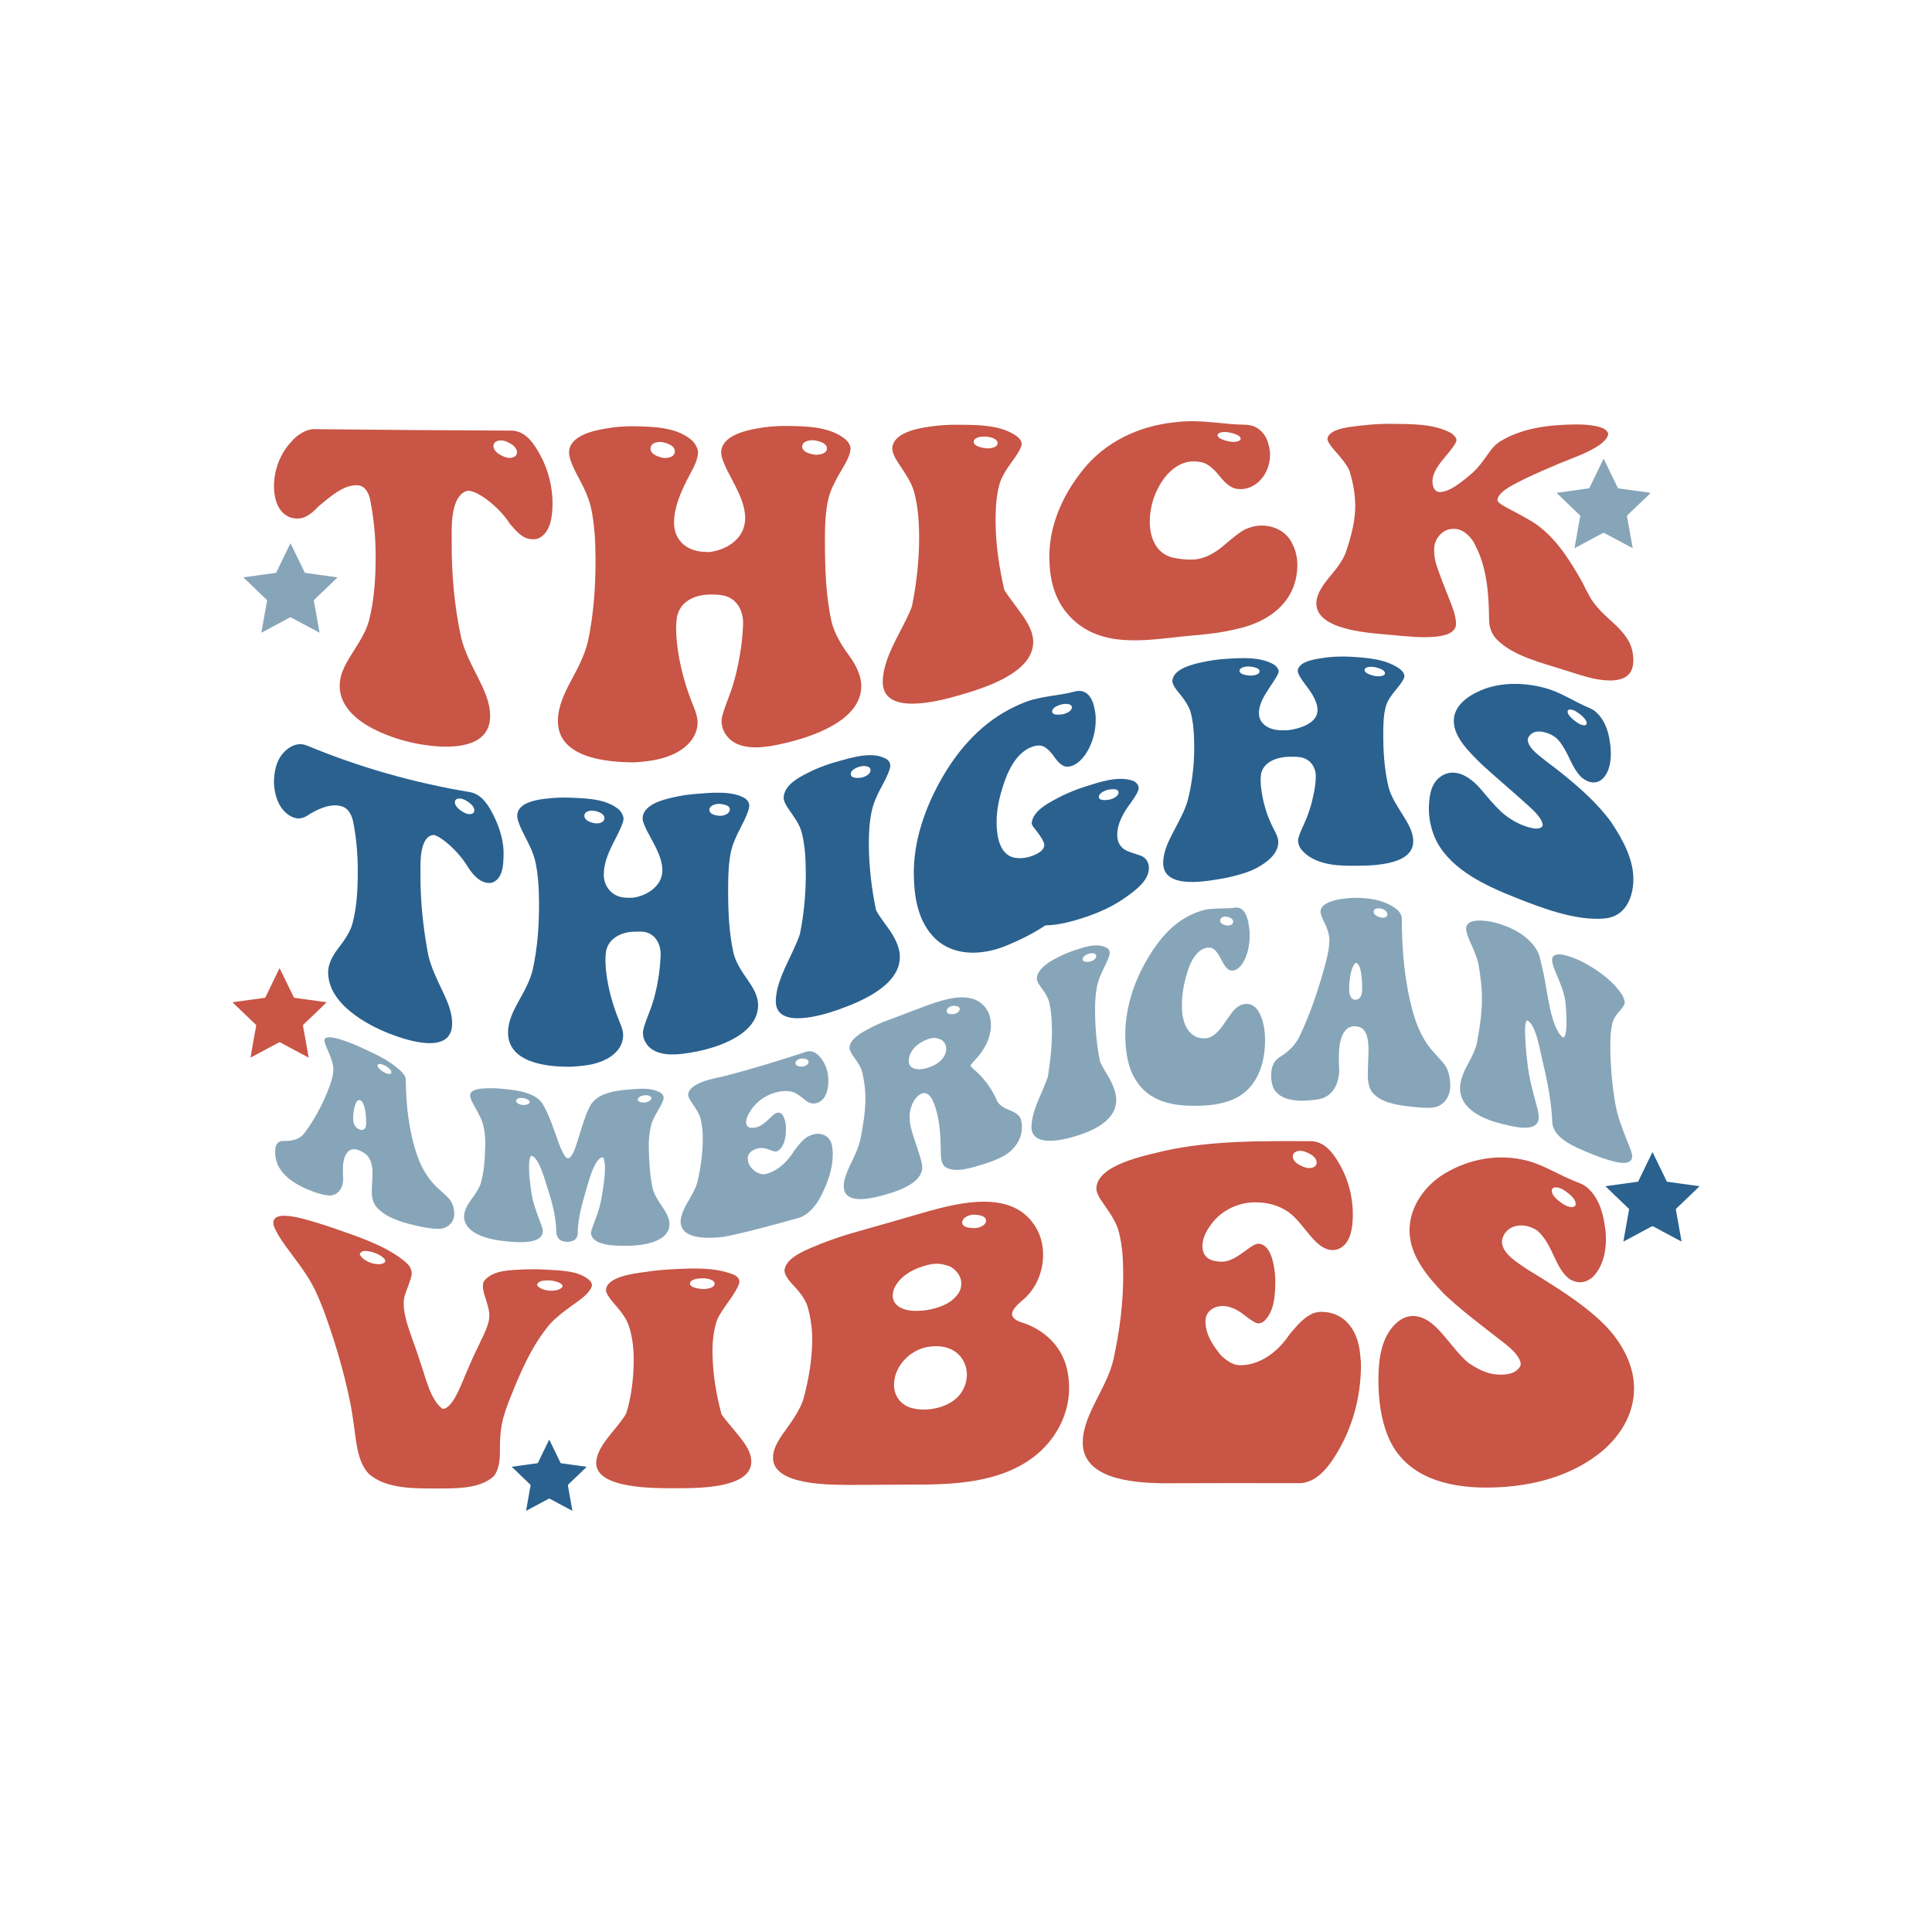 <?xml version="1.0" encoding="utf-8"?>
<!-- Generator: Adobe Illustrator 27.5.0, SVG Export Plug-In . SVG Version: 6.00 Build 0)  -->
<svg version="1.1" id="katman_1" xmlns="http://www.w3.org/2000/svg" xmlns:xlink="http://www.w3.org/1999/xlink" x="0px" y="0px"
	 viewBox="0 0 2000 2000" style="enable-background:new 0 0 2000 2000;" xml:space="preserve">
<style type="text/css">
	.st0{fill:#C85545;}
	.st1{fill:#2A618F;}
	.st2{fill:#87A5B9;}
</style>
<g>
	<g>
		<g>
			<path class="st0" d="M467.6,561.56c-0.19,32.61,2.73,66.29,9.84,98.74c3.52,14.62,10.95,28.23,17.54,41.45
				c6.11,12.26,12.32,25.13,12.41,39.05c0.25,38.97-52.75,33.74-77.87,28.61c-28.15-5.76-78.04-23.66-77.87-59.7
				c0.06-13.12,7.24-24.41,14.12-35.27c6.44-10.16,12.94-20.34,16.26-32.09c5.6-22.19,6.92-45.46,6.85-67.88
				c-0.07-19.63-2.08-39.16-5.99-58.74c-2.29-8.26-6.75-13.08-12.41-13.4c-14.67-0.81-28.4,11.67-39.79,21.02
				c-0.29,0.23-0.57,0.46-0.86,0.69c-7.42,8.08-13.98,12.16-19.68,12.61c-2,0.23-4.02,0.2-5.99-0.12
				c-12.82-2.07-18.55-13.97-20.11-25.99c-0.28-2.49-0.44-4.98-0.43-7.43c0.11-16.68,6.37-33.49,17.97-45.84
				c5.04-6.27,14.66-12.87,23.1-13.01c68.6,0.76,137.2,1.24,205.8,1.51c14.94,0.9,23.46,15.48,29.52,26.76
				c7.65,14.23,12,32.01,11.98,48.56c-0.01,12.52-1.65,30.5-14.97,36.48c-2,0.55-4,0.78-5.99,0.71
				c-10.32-0.35-17.03-8.93-23.1-15.94c-0.86-1.24-1.71-2.49-2.57-3.75c-6.91-9.47-15.52-17.62-25.24-24.15
				c-6.28-4.15-11.55-6.3-15.83-6.47C465.44,512.66,467.67,547.93,467.6,561.56z M518.51,455.91c-4.7,0.11-7.57,2.22-7.7,5.45
				c-0.17,4.11,3.14,7.85,9.41,10.7c2.57,1.27,5.06,1.99,7.27,1.95c4.7-0.08,7.56-2.18,7.7-5.45c0.17-4.13-3.14-7.91-9.41-10.74
				C523.22,456.57,520.72,455.86,518.51,455.91z"/>
			<path class="st0" d="M860.79,643.6c3.18,12.54,10.4,24.43,17.97,34.76c6.76,9.22,12.86,20.48,12.84,31.94
				c-0.07,35.59-50.81,52.36-78.3,58.81c-18.53,4.35-48.69,10.68-62.04-8.79c-2.85-4.29-4.28-9.03-4.28-14.16
				c0-4.28,2.73-12.31,7.7-25.28c6.2-16.18,9.9-33.16,12.41-50.33c1.47-10.05,1.94-18.45,2.14-24.38
				c0.46-13.75-6.24-26.79-20.54-29.77c-4.28-0.76-9.04-1.01-14.12-0.91c-15.5,0.28-30.54,6.94-33.8,23.36
				c-0.57,3.61-0.86,7.52-0.86,11.7c0,7.18,0.71,15.36,2.14,24.51c3.07,19.65,8.37,37.7,15.83,56.09
				c2.85,6.81,4.27,12.35,4.28,16.65c0.04,15.63-12.51,27.62-26.1,33.34c-12.38,5.49-25.14,7.1-38.51,8
				c-0.68,0.02-1.03,0.03-1.71,0.04c-28.69-0.16-78.82-4.78-78.3-43.38c0.2-14.98,7.16-29.13,14.12-42.06
				c6.53-12.14,13.22-24.94,16.69-38.56c6.27-28.55,8.22-58.09,8.13-86.84c-0.06-17.55-0.99-36.01-4.71-52.86
				c-2.77-12.57-9.64-24.96-15.83-36.64c-4.57-9.1-6.94-16.11-6.85-20.72c0.34-17.01,25-22.34,38.08-24.47
				c9.3-1.69,19.28-2.52,28.67-2.37c20.11,0.34,45.93,0.61,61.61,15.7c3.14,3.79,5.16,7.89,5.13,11.36
				c-0.08,9.39-7.15,19.94-11.55,28.78c-6.7,13.48-12.91,27.6-13.26,43.01c-0.41,17.94,11.55,29.44,29.09,31.01
				c2.57,0.26,5.13,0.37,7.7,0.32c18.7-2.34,35.94-14.21,36.8-33.54c0.68-15.39-8.24-31.24-15.4-44.98
				c-6.28-11.51-9.51-20.07-9.41-24.69c0.35-17.06,24.89-22.67,38.08-24.84c9.3-1.71,19.26-2.55,28.67-2.45
				c19.97,0.22,45.05,0.21,61.61,13.6c3.42,3.02,5.69,6.73,5.56,9.92c-0.32,8.14-6.69,17.5-11.12,25.21
				c-4.83,8.4-9.79,17.64-11.98,27.4c-3.15,14.02-3.47,29.02-3.42,43.35C854.04,588.1,854.79,616.37,860.79,643.6z M683.23,457.5
				c-6.12,0.16-9.7,2.67-9.84,6.65c-0.14,3.97,3.28,7.12,9.84,9.01c1.99,0.64,3.89,0.99,5.56,0.94c6.12-0.16,9.7-2.67,9.84-6.64
				c0.14-3.96-3.28-7.11-9.84-9.01C686.8,457.82,684.9,457.45,683.23,457.5z M840.68,455.71c-6.43,0.27-10.13,2.69-10.27,6.37
				c-0.14,3.67,3.28,6.5,9.84,8.01c1.99,0.52,3.89,0.77,5.56,0.67c6.43-0.37,10.13-2.77,10.27-6.36c0.14-3.56-3.28-6.34-9.84-7.94
				C844.25,455.93,842.36,455.64,840.68,455.71z"/>
			<path class="st0" d="M946.36,509.55c-2.86-10.62-9.76-20.07-15.83-29.3c-4.57-6.85-6.95-12.33-6.85-15.93
				c0.48-16.15,25.78-20.78,38.08-22.58c9.52-1.45,19.52-2.13,29.09-2.04c19.6,0.17,44.21-0.35,61.18,11.5
				c3.7,2.62,5.56,5.47,5.56,8.6c0,3.13-3.56,9.44-10.7,19.11c-6.49,8.8-10.7,16.56-12.41,22.96c-3.2,12.04-3.84,24.63-3.85,36.76
				c-0.02,23.94,3.49,47.93,8.98,71.79c0.57,1.76,5.83,8.82,14.55,20.6c7.3,9.86,15.42,21.05,15.4,33.7
				c-0.04,32.72-53.47,48.4-77.87,55.37c-17.61,5.03-78.89,22.25-77.87-15.03c0.54-19.87,12.22-40.1,20.96-57.21
				c5.42-10.67,8.56-17.56,9.41-20.79c4.59-23.3,7.3-46.75,7.27-70.09C951.48,541.23,950.47,524.82,946.36,509.55z M1017.82,451.94
				c-6.16,0.25-9.71,2.25-9.84,5.23c-0.13,2.97,3.28,5.27,9.84,6.45c1.99,0.4,3.89,0.59,5.56,0.5c5.88-0.34,9.28-2.33,9.41-5.21
				c0.15-3.08-3.28-5.46-9.84-6.72C1021.24,451.99,1019.49,451.88,1017.82,451.94z"/>
			<path class="st0" d="M1314.75,470.39c0.07,11.31-4.46,22.29-13.26,29.61c-5.13,4.01-10.78,6.23-16.69,6.36
				c-1.69,0.04-3.57-0.16-5.56-0.51c-5.13-1.06-10.56-5.23-16.26-12.45c-6.27-7.94-12.13-12.74-17.54-14.5
				c-3.14-0.87-6.5-1.22-9.84-1.26c-14.8-0.2-26.97,11.08-34.23,23.06c-7.09,11.69-11.03,25.32-11.12,38.95
				c-0.13,17.64,7.29,35.17,26.53,38.12c5.7,1.04,12.04,1.82,18.83,1.46c11.69-0.61,22.51-7.06,31.23-14.56
				c10.18-8.76,16.97-13.85,20.11-15.6c6.27-3.31,12.73-5.01,19.25-5.01c13.1,0,26.01,6.53,31.66,18.96
				c3.42,6.66,5.11,13.85,5.13,21.52c0.1,36.56-27.18,58.44-60.76,66.12c-15.41,3.94-31.46,5.89-47.06,7.17
				c-42.44,3.47-94.12,16.28-127.93-19.93c-15.55-16.44-20.53-37.81-20.96-59.01c-0.71-34.3,13.59-66.48,35.51-93.43
				c22.84-28.08,56.62-44.03,92.42-48.11c7.13-0.89,14.51-1.43,21.82-1.32c12.24,0.18,24.86,1.74,37.22,2.84
				c5.99,0.52,10.98,0.78,14.97,0.78c1.71,0,3.56,0.17,5.56,0.52c10.68,2.01,17.59,10.91,19.68,21.2
				C1314.32,464.37,1314.73,467.39,1314.75,470.39z M1267.68,447.21c-4.48,0.09-7.14,1.35-7.27,3.15c-0.16,2.27,3.14,4.46,9.41,6.03
				c2.57,0.7,5.03,1.09,7.27,1.04c4.48-0.09,7.14-1.36,7.27-3.16c0.17-2.26-3.14-4.45-9.41-6.02
				C1272.39,447.55,1269.92,447.16,1267.68,447.21z"/>
			<path class="st0" d="M1482.89,498.58c0.07,6.5,3.07,10.68,7.27,10.76c10.07,0.18,22.36-9.98,30.38-16.61
				c0.57-0.56,1-0.93,1.28-1.11c7.8-6.25,13.5-14.52,19.25-22.56c3.42-5.05,7.13-8.94,11.12-11.66
				c23.52-14.66,51.79-17.69,78.73-18.02c9.02-0.11,32.59,0.75,33.8,9.69c0.37,2.75-3.28,7.45-8.98,11.62
				c-12.12,8.15-26.77,13.1-40.22,18.52c-12.19,5.21-24.4,10.39-36.37,16.1c-8.85,4.7-27.63,12.51-29.09,22.03
				c-0.29,1.88,3.56,5.09,10.7,8.7c8.49,4.5,16.98,8.98,25.24,13.89c23.41,14.6,38.44,38.94,51.77,62.37
				c1.99,4.11,4.44,8.82,7.27,14.15c5.61,10.56,14.42,18.7,23.1,26.57c7.09,6.43,14.57,13.77,18.83,22.57
				c2.57,5.31,3.73,11.21,3.85,17.21c0.5,24.85-23.59,23.03-41.07,19.73c-10.56-2.52-20.97-5.86-31.23-9.19
				c-22.42-7.28-52.67-14.15-69.74-32.07c-4.85-5.66-7.21-12.14-7.27-19.35c-0.24-26.08-1.99-54.08-14.55-77.86
				c-3.12-7.23-11.35-15.68-19.68-16.5c-8.25-0.81-14.69,2.39-19.25,9.41c-2.29,3.52-3.42,7.42-3.42,11.74
				c0,6.09,0.83,11.73,2.57,16.82c3.76,11.03,8.11,22.05,12.41,32.95c3.42,8.66,7.55,18.41,7.7,26.97
				c0.35,19.3-45.16,13.59-57.76,12.73c-2.85-0.29-5.87-0.56-8.98-0.87c-19.04-1.87-78.06-3.99-77.87-32.85
				c0.07-10.15,7.8-20.21,14.12-27.75c6.03-7.19,12.69-15.37,16.26-24.53c5.56-16.54,10.43-33.88,9.84-51.06
				c-0.41-12.07-2.44-22.23-5.99-34.07c-4-8.15-9.88-14.5-15.83-21.31c-4.57-5.22-7.17-9.52-6.85-11.78
				c1.56-10.99,27.3-12.48,36.8-13.65c9.87-1.12,20.06-1.68,29.95-1.55c19.59,0.25,43.27-0.31,61.18,9.55
				c3.42,2.32,5.43,4.89,5.56,7.25c0.16,2.71-4.46,8.73-11.55,17.22C1490.36,479.7,1482.79,488.8,1482.89,498.58z"/>
		</g>
		<g>
			<path class="st1" d="M435.27,905.73c-0.16,27.59,2.85,55.46,8.11,83.1c2.93,12.67,9,25.09,14.46,36.55
				c4.99,10.47,10.08,21.75,10.23,33.66c0.41,33.8-47.06,17.88-64.19,11.26c-24.99-9.66-63.78-31.3-64.19-63.28
				c-0.13-10.41,5.9-19.5,11.64-26.9c4.93-6.36,11.09-15.28,13.4-23.58c4.91-18.07,5.68-37.46,5.64-55.75
				c-0.04-16.91-1.54-34.09-4.94-50.98c-1.88-7.55-5.4-12.64-10.23-14.59c-10.41-4.2-23.27,1.01-32.8,6.45
				c-0.24,0.11-0.47,0.22-0.71,0.33c-6.12,4.68-11.52,6.17-16.22,4.74c-1.65-0.44-3.34-1.12-4.94-2.04
				c-10.53-6.05-15.15-17.79-16.58-29.62c-0.23-2.29-0.44-4.62-0.35-6.69c0.55-12.75,3.39-25.13,14.81-33.62
				c6.35-4.47,12.7-5.6,19.04-3.11c54.81,22.79,111.1,38.74,169.64,48.44c12.61,2.62,19.46,15.17,24.34,25.02
				c5.99,12.12,10.35,26.45,9.88,40.42c-0.33,9.67-0.54,24.41-12.34,28.33c-1.65,0.27-3.3,0.27-4.94,0.02
				c-6.59-0.99-12.93-6.14-19.05-15.43c-0.71-1.12-1.41-2.24-2.12-3.36c-5.44-8.43-13.03-16.74-20.81-23.06
				c-5.17-4.31-9.52-6.89-13.05-7.71C433.4,865.57,435.33,896.4,435.27,905.73z M477.24,826.75c-3.86-0.55-6.24,0.78-6.35,3.37
				c-0.14,3.35,2.58,6.86,7.76,10.02c2.12,1.37,4.16,2.28,6,2.53c3.86,0.52,6.23-0.87,6.35-3.49c0.15-3.36-2.59-6.8-7.76-9.91
				C481.12,827.92,479.07,827.01,477.24,826.75z"/>
			<path class="st1" d="M759.39,986.98c2.59,10.17,9.14,19.52,14.81,27.73c5.14,7.44,10.67,16.19,10.58,26.03
				c-0.27,30.04-41.39,43.58-64.54,47.96c-14.94,2.82-40.47,7.36-51.14-8.32c-2.35-3.32-3.53-7.07-3.53-11.22
				c0-3.46,2.22-10.36,6.35-20.62c5.13-12.74,8.35-26.49,10.23-40.09c1.11-8.05,1.6-14.8,1.76-19.57
				c0.37-11.05-5.23-22.14-16.93-24.22c-3.53-0.4-7.52-0.31-11.64-0.13c-12.26,0.55-25.08,6.71-27.86,19.75
				c-0.47,2.92-0.71,6.07-0.71,9.44c0,5.78,0.56,12.4,1.76,19.71c2.59,15.74,6.95,30.06,13.05,44.86c2.35,5.41,3.58,9.88,3.53,13.32
				c-0.19,13.11-9.85,21.87-21.51,26.74c-10.18,4.3-20.87,5.13-31.74,5.89c-0.56,0.01-0.85,0.01-1.41,0.02
				c-24.37,0.33-64.56-4.11-64.54-35.4c0.01-12.06,5.89-23.38,11.64-33.62c5.33-9.48,10.98-19.78,13.75-30.63
				c5.18-23.03,6.81-46.9,6.7-70.04c-0.07-14.21-0.82-29.16-3.88-42.9c-2.34-10.52-8.11-20.64-13.05-30.48
				c-3.76-7.65-5.8-13.57-5.64-17.19c0.57-13.39,20.76-16.37,31.39-17.39c7.52-0.84,15.5-1.21,23.63-0.86
				c16.45,0.71,37.5,1.01,50.79,12.76c2.58,2.96,4.12,6.05,4.23,8.93c0.14,3.61-3.59,11.63-9.52,23.13
				c-5.49,10.64-10.83,22.16-10.93,34.53c-0.12,13.63,9.76,24.32,23.98,24.19c2.12,0.13,4.23,0.13,6.35,0
				c14.74-1.98,29.91-12.41,30.33-27.42c0.34-12.42-6.67-24.54-12.7-35.84c-5.17-9.08-7.93-15.77-7.76-19.32
				c0.66-13.42,20.21-18.79,31.39-21.22c7.52-1.75,15.49-3.06,23.63-3.65c14.96-1.08,36.98-3.69,50.79,4.43
				c2.82,1.95,4.47,4.55,4.59,7.49c0.14,3.68-3.02,11.81-9.17,23.46c-3.99,7.56-8.12,16.53-9.87,24.93
				c-2.48,11.9-2.78,24.49-2.82,36.61C753.67,941.25,754.41,964.65,759.39,986.98z M613.03,839.14c-5.05,0.09-8,2.06-8.11,5.22
				c-0.11,3.17,2.7,5.73,8.11,7.27c1.64,0.52,3.21,0.8,4.58,0.76c5.05-0.12,8-2.16,8.11-5.32c0.11-3.15-2.71-5.64-8.11-7.16
				C615.96,839.41,614.4,839.11,613.03,839.14z M742.81,832.2c-5.31,0.68-8.35,2.91-8.46,5.99c-0.11,3.05,2.7,5.2,8.11,6.06
				c1.64,0.31,3.21,0.4,4.59,0.21c5.31-0.72,8.35-3.34,8.46-6.42c0.11-3.01-2.71-4.72-8.11-5.59
				C745.75,832.14,744.19,832.03,742.81,832.2z"/>
			<path class="st1" d="M829.93,861.77c-2.2-8.59-8.09-16.23-13.05-23.45c-3.76-5.27-5.81-9.77-5.64-12.9
				c0.78-14.51,19.51-22.66,31.39-28.46c7.52-3.27,15.59-6.25,23.98-8.54c14.63-4.01,35.66-11,50.43-3.02
				c3.05,1.76,4.58,4.2,4.58,7.34c0,3.14-2.87,10.46-8.82,21.29c-4.08,7.42-8.38,16.41-10.23,24.88
				c-2.57,11.76-3.3,24.08-3.17,36.04c0.25,22.56,2.8,44.7,7.41,66.97c0.47,1.6,4.44,7.82,11.99,18.01
				c6.49,8.75,12.66,19.55,12.7,30.6c0.09,30.05-41.39,46.79-64.19,54.84c-14.15,4.99-65.2,21.28-64.19-9.83
				c0.56-17.22,10.07-34.67,17.28-50.2c4.46-9.67,7.05-16,7.76-18.91c4.24-20.74,6.07-42.18,6-62.9
				C834.11,889.7,833.39,875.33,829.93,861.77z M888.83,793.97c-5.1,1.64-8,4.3-8.11,7.24c-0.11,2.87,2.7,4.34,8.11,4.05
				c1.64-0.04,3.21-0.27,4.58-0.72c4.87-1.61,7.65-4.24,7.76-7.15c0.12-3.04-2.71-4.61-8.11-4.35
				C891.65,793.24,890.2,793.53,888.83,793.97z"/>
			<path class="st1" d="M1134.29,744.67c0.04,12.99-3.55,25.93-10.93,36.71c-4.23,5.82-8.88,9.78-13.75,11.46
				c-1.38,0.47-2.94,0.75-4.58,0.87c-4.23,0.14-8.7-3.13-13.4-9.85c-5.17-7.38-10-11.41-14.46-12.04c-2.59-0.2-5.31,0.14-8.11,1.06
				c-14.25,4.69-23.36,20.24-28.21,33.54c-5.4,14.81-9.2,29.52-9.17,44.54c0.02,13.81,2.62,36.36,21.87,37.35
				c4.7,0.4,9.97-0.39,15.52-2.48c7.7-2.9,11.88-6.79,11.99-10.99c0.08-2.87-3.17-8.47-9.52-16.54c-2.35-2.74-3.61-4.85-3.53-6.02
				c0.96-13.77,20.01-22.47,31.39-28.46c7.52-3.58,15.59-6.9,23.98-9.53c14.9-4.66,35.08-11.92,50.79-5.48
				c2.82,1.82,4.47,4.24,4.58,6.92c0.12,2.75-2.94,8.25-8.82,16.25c-6.88,9.17-13.25,20.38-13.4,31.98
				c-0.12,9.1,4.52,15.37,13.4,18.18c8.12,2.57,12.81,4.24,13.75,5.01c3.76,2.69,5.85,6.94,5.64,12.06
				c-0.53,12.92-13.92,22.38-23.63,29.43c-12.46,9.05-27.67,15.97-42.32,20.84c-13.25,4.4-26.96,8.14-41.26,8.49
				c-12.55,8.4-26.41,15.22-40.21,20.92c-26.16,10.81-58.02,11.72-77.59-11.32c-14.6-17.2-17.99-40.22-18.34-61.69
				c-0.57-35.28,11.78-70.26,29.27-100.7c17.81-30.99,42.56-58.52,76.18-74.09c5.87-2.8,11.99-5.32,17.99-6.91
				c9.78-2.6,20.42-3.94,30.68-5.63c4.94-0.83,9.05-1.71,12.34-2.65c1.41-0.4,2.94-0.64,4.58-0.71
				c10.32-0.01,15.08,10.86,16.22,19.58C1133.94,737.97,1134.28,741.27,1134.29,744.67z M1097.26,729.69
				c-5.11,1.62-8,4.09-8.11,6.69c-0.11,2.54,2.7,3.77,8.11,3.35c1.64-0.09,3.21-0.33,4.58-0.77c4.88-1.57,7.65-3.98,7.76-6.56
				c0.12-2.69-2.71-4.04-8.11-3.66C1100.08,728.96,1098.64,729.25,1097.26,729.69z M1145.93,817.83c-5.35,1.8-8.35,4.39-8.46,7.04
				c-0.11,2.57,2.7,3.77,8.11,3.28c1.64-0.11,3.21-0.38,4.58-0.84c4.88-1.65,7.65-4.13,7.76-6.77c0.12-2.75-2.59-4.03-7.76-3.43
				C1148.75,817.15,1147.31,817.37,1145.93,817.83z"/>
			<path class="st1" d="M1437.6,815.52c2.92,10.27,9.4,19.83,14.81,28.53c4.78,7.68,10.45,16.86,10.58,26.55
				c0.36,26.95-48.03,25.59-64.54,25.63c-17.63,0.04-38.8-2.1-51.14-16.57c-2.35-2.98-3.53-6.26-3.53-9.82
				c0-2.97,2.51-8.94,6.35-17.29c4.86-10.58,7.96-21.14,10.23-32.77c1.25-6.44,1.68-11.91,1.76-15.82
				c0.22-10.29-6.4-18.98-16.93-20.24c-3.53-0.42-7.51-0.41-11.64-0.29c-10.94,0.33-24.6,4.72-27.86,16.59
				c-0.47,2.38-0.71,4.94-0.71,7.67c0,4.69,0.71,10.11,1.76,15.99c2.27,12.68,6.77,25.39,13.05,36.88
				c2.35,4.52,3.59,8.35,3.53,11.28c-0.26,12.09-11.58,20.66-21.51,26.18c-9.95,5.45-20.8,8.03-31.74,10.58
				c-0.56,0.11-0.85,0.16-1.41,0.27c-16.1,2.78-65.19,13.41-64.54-16.15c0.26-12.03,6.21-23.38,11.64-33.72
				c5.03-9.59,10.72-19.71,13.75-30.38c4.95-19.16,7.06-39.64,6.7-59.02c-0.21-10.97-0.81-22.36-3.88-33.03
				c-1.33-4.63-5.76-12.24-13.05-20.68c-3.76-4.67-5.88-8.71-5.64-11.32c1.11-12.12,20.61-16.95,31.39-19.15
				c7.52-1.62,15.5-2.85,23.63-3.35c16.03-0.97,36.18-2.64,50.79,6.26c2.58,2.09,4.12,4.33,4.23,6.4c0.14,2.58-3.71,8.46-9.52,17.15
				c-5.02,7.51-10.93,16.66-10.93,26.35c0,12.56,12.72,18.02,23.98,17.7c2.12,0.08,4.23,0.07,6.35-0.03
				c12.29-1.6,29.51-7.1,30.33-19.94c0.58-9.08-6.59-19.67-12.7-27.37c-5.17-6.86-8-11.9-7.76-14.33
				c1.09-10.84,22.5-12.63,31.39-13.87c7.52-0.73,15.52-1.02,23.63-0.52c16.7,1.02,36.54,2.3,50.79,12.74
				c2.82,2.28,4.47,4.72,4.58,6.98c0.14,2.73-3.12,7.82-9.17,14.93c-5.18,6.09-8.54,11.59-9.88,16.14
				c-2.6,8.85-2.76,18.66-2.82,27.71C1431.82,777.15,1433,796.81,1437.6,815.52z M1291.24,689.95c-5.09,0.4-8,2.08-8.11,4.39
				c-0.11,2.29,2.7,3.96,8.11,4.73c1.64,0.27,3.2,0.38,4.58,0.27c5.09-0.39,8-2.02,8.11-4.31c0.11-2.26-2.71-3.99-8.11-4.79
				C1294.17,689.96,1292.62,689.84,1291.24,689.95z M1421.03,690.32c-5.32-0.3-8.35,0.97-8.46,3.18c-0.11,2.21,2.7,4.19,8.11,5.66
				c1.64,0.48,3.2,0.8,4.58,0.89c5.31,0.33,8.35-0.85,8.46-3.05c0.11-2.21-2.71-4.29-8.11-5.78
				C1423.96,690.72,1422.41,690.4,1421.03,690.32z"/>
			<path class="st1" d="M1667.55,779.12c0.13,10.18-1.87,22.61-10.93,28.96c-4.23,2.42-8.94,2.53-13.75,0.3
				c-1.4-0.65-2.94-1.61-4.58-2.8c-4.23-3.22-8.7-9.93-13.4-19.97c-5.17-11.04-9.88-18.25-14.11-21.86
				c-2.59-1.98-5.29-3.49-8.11-4.54c-9.64-3.56-16.34-2.29-20.1,3.38c-0.71,1.31-1.23,2.85-1.06,3.98
				c1.33,8.79,12.31,15.92,20.1,22.26c2.82,2.09,7.29,5.44,13.4,10.22c19.26,15.5,38.26,31.95,52.9,52.05
				c12.25,18.42,23.69,39.31,22.92,61.11c-0.63,17.93-8.62,36.61-29.63,38.59c-29.75,2.8-65.95-11.08-93.46-22.07
				c-29.11-11.63-64.03-27.55-80.06-56.78c-6.03-11.52-9.02-25.08-8.46-37.5c0.54-12.09,2.4-25.53,14.81-32.18
				c4.7-2.43,9.97-3.08,15.52-1.73c10.08,2.46,18.52,10.51,25.04,18.34c6.03,7.23,12.22,14.51,19.05,21.09
				c6.31,5.88,14.9,11.34,22.92,14.4c10.06,3.84,16.69,4.6,19.75,1.38c0.47-0.58,0.81-1.4,0.71-2.06
				c-1.37-8.93-13.67-18.34-21.16-25.28c-14.1-12.72-28.72-24.9-42.68-37.78c-11.84-11.94-27.9-26.84-28.21-43.92
				c-0.3-16.27,14.94-26.51,28.21-32.14c21.46-9.1,47.71-8.15,69.83-1.27c10.04,3.12,20.52,8.92,30.33,14
				c4.94,2.49,9.05,4.43,12.34,5.76c1.41,0.57,2.94,1.4,4.58,2.49c9.89,7.48,14.78,20.36,16.22,32.37
				C1667.2,771.82,1667.51,775.6,1667.55,779.12z M1628.76,735.19c-3.64-1.3-5.89-0.68-6,1.32c-0.14,2.63,2.58,6.04,7.76,9.91
				c2.12,1.65,4.14,2.92,6,3.63c3.64,1.4,5.88,0.87,6-1.17c0.15-2.69-2.59-6.28-7.76-10.14
				C1632.64,737.09,1630.61,735.85,1628.76,735.19z"/>
		</g>
		<g>
			<path class="st2" d="M431.91,1196.29c4.4,12.96,11.76,24.98,21.94,34.23c6.59,5.93,10.37,9.42,11.33,10.72
				c3.38,4.26,4.92,9.31,5.06,14.75c0.27,10.17-7.98,16.68-17.84,16.07c-5.47-0.05-13.61-1.29-24.35-3.9
				c-13.5-3.28-29.92-8.23-39.06-19.61c-2.74-4.01-4.1-8.56-4.1-13.6c0-1.58,0.04-4.55,0.24-8.77c0.26-5.45,0.48-9.48,0.48-11.94
				c0-9.52-2.49-16.1-7.47-19.88c-1.93-1.45-4.08-2.6-6.27-3.51c-13.24-5.48-16.97,8.92-16.88,19.1c0.01,1.03-0.07,2.74,0,4.88
				c0.08,2.21,0.21,3.98,0.24,4.98c0.35,9.78-5.65,19.34-16.64,17.55c-5.3-0.61-12.24-2.7-20.74-6.34
				c-12.38-5.31-25.52-13.47-30.86-26.51c-1.45-3.93-2.17-8-2.17-12.17c0-6.89,2.41-10.63,7.23-11.25c0.8-0.05,2.17-0.04,4.1,0.03
				c7.55-0.14,13.18-2.14,16.88-5.84c1.12-1.13,2.09-2.27,2.89-3.41c9.36-12.65,16.96-26.81,22.91-41.31
				c4.2-10.24,6.27-18.09,6.27-23.51c0-4.67-1.85-11.03-5.55-19.27c-2.41-5.26-4.15-10.04-3.62-11.58
				c1.99-5.77,18.13,0.27,25.08,2.76c5.14,2,10.37,4.23,15.67,6.68c13.04,6.02,26.97,12.57,37.62,22.48c3.05,2.84,4.9,5.42,5.55,7.8
				c0.16,0.78,0.23,1.82,0.24,3.1C420.36,1145.11,423.43,1171.28,431.91,1196.29z M365.6,1159.01c0.15,4.85,2.51,8.64,6.27,10.13
				c4.55,1.81,7.3-0.58,7.23-6.5c-0.16-13.39-2.44-21.78-6.03-23.6c-2.63-1.34-5.06,1.76-6.51,9.1
				C365.92,1151.4,365.48,1155.15,365.6,1159.01z M396.71,1102.24c-3.61-1.39-5.71-1.08-5.79,0.68c-0.08,1.82,1.85,4.07,5.55,6.43
				c1.12,0.74,2.18,1.33,3.13,1.68c3.45,1.29,5.47,0.85,5.55-0.89c0.09-1.93-1.85-4.17-5.55-6.52
				C398.64,1103.1,397.66,1102.61,396.71,1102.24z"/>
			<path class="st2" d="M649.17,1289.65c-10.21,0.05-36.13,0.5-37.37-13.04c-0.17-1.82,1.7-7.01,4.82-14.98
				c3.09-7.91,5.26-15.99,6.51-23.83c1.44-9.01,2.95-18.34,3.13-27.31c0.17-8.06-1.36-12.79-2.65-12.52
				c-8.05,1.67-13.63,22.89-16.4,32.34c-4.38,14.97-8.99,30.5-9.16,46.11c-0.06,5.04-2.74,8.11-8.2,9.01
				c-0.96,0.1-1.93,0.14-2.89,0.11c-5.3-0.18-8.76-2.27-10.37-6.21c-0.48-1.22-0.72-2.44-0.72-3.64
				c-0.09-16.99-5.22-34.26-10.37-49.99c-2.61-7.96-8.3-28-15.43-29.24c-1.17-0.2-2.43,4.25-2.41,12.2
				c0.02,9.06,1.32,18.21,2.65,27.05c1.55,10.28,5.5,20.22,9.16,30.02c1.61,4,2.53,7.18,2.41,9.19
				c-0.82,13.99-28.27,10.97-37.37,10.17c-14.39-1.26-43.7-6.46-44.13-25.6c-0.11-5.04,2.64-11.36,7.96-18.41
				c4.9-6.5,8.12-11.95,9.4-16.26c3.5-12.72,4.23-25.58,4.58-38.69c0-1.41,0-2.12,0-3.53c0-7.35-0.96-14.25-2.89-20.71
				c-0.96-3.09-3.86-8.87-8.68-17.49c-2.73-4.72-4.1-8.23-4.1-10.49c0-5.21,6.91-7.38,20.74-7.39c5.3-0.04,11.05,0.38,17.12,1.04
				c12.39,1.36,30.97,4.11,37.62,15.81c6.84,12.03,11.34,26.22,16.16,39.6c3.86,10.44,7.12,15.92,9.4,16.09
				c2.87,0.22,6.07-4.88,9.16-14.76c3.08-9.84,6.12-19.98,9.65-29.57c1.52-4.13,3.29-7.87,5.06-11.09
				c7.67-11.99,25.09-14.62,37.86-15.62c11.14-0.87,24.1-2.64,34.48,3.15c1.93,1.52,3.06,3.31,3.13,5.15
				c0.1,2.29-2.13,7.11-6.27,13.98c-3.55,5.88-5.82,10.79-6.75,14.67c-1.64,6.84-2.58,14.54-2.41,22.43
				c0.3,14.09,1.01,29.13,4.1,43.01c1.04,4.65,4.5,11.13,10.13,19.2c4.81,6.89,7.34,12.93,7.23,17.82
				C692.65,1286.71,663.11,1289.57,649.17,1289.65z M534.15,1139.83c0.8,2.05,3.43,3.78,6.99,4.03c3.81,0.27,6.59-1.02,7.23-2.8
				c0-1.69-1.69-3.01-5.06-3.99c-0.81-0.21-1.53-0.34-2.17-0.39c-3.7-0.32-5.95,0.44-6.75,2.34
				C534.23,1139.42,534.15,1139.69,534.15,1139.83z M660.02,1138.62c0.96,1.81,3.74,3.05,7.23,2.72c3.85-0.36,6.78-2.46,6.99-4.39
				c0.18-1.57-1.61-2.83-4.82-3.17c-0.81-0.05-1.53-0.04-2.17,0.04c-3.86,0.46-6.19,1.75-6.99,3.9
				C660.1,1138.17,660.02,1138.47,660.02,1138.62z"/>
			<path class="st2" d="M721.99,1223.54c3.39-14.63,5.32-28.92,5.55-43.7c0.13-8.36-0.85-15.89-2.41-22.07
				c-0.98-3.88-3.94-9.28-8.92-16.13c-2.57-3.64-4.03-6.72-3.86-8.64c1.12-12.33,27.97-16.94,37.86-19.07
				c28.36-7.37,56.32-15.96,84.15-25.09c5.95-1.97,11.57,0.73,16.64,8.05c4.35,6.29,6.51,13.66,6.51,21.91
				c0,10.74-2.89,17.91-8.68,21.53c-0.96,0.63-1.93,1.1-2.89,1.42c-4.34,1.43-8.68,0.3-13.02-3.38c-5.14-4.35-9.08-6.95-11.82-7.79
				c-5.47-1.81-12.07-1.5-19.77,0.84c-10,3.04-18.59,9.57-24.35,18.29c-3.06,4.55-4.58,8.5-4.58,11.85c0,4.73,2.81,6.68,8.44,5.83
				c0.96-0.12,1.93-0.32,2.89-0.6c3.7-1.07,8.28-4.3,13.74-9.75c2.89-2.85,5.06-4.51,6.51-4.95c4.02-1.22,6.91,1.49,8.68,8.12
				c0.64,2.71,0.96,5.65,0.96,8.85c0,9.43-2.09,16.33-6.27,20.74c-1.13,1.09-2.25,1.8-3.38,2.13c-1.45,0.43-4.33-0.4-8.44-2.03
				c-4.18-1.66-8.33-1.92-11.82-0.88c-6.22,1.84-9.57,5.37-9.64,10.11c-0.09,5.29,2.81,10.04,8.44,13.97
				c3.86,2.2,7.48,2.97,10.61,2.15c10.32-2.7,19.25-10.13,25.56-18.91c0.8-0.99,1.85-2.51,3.13-4.57c5.3-7.35,9.8-12.26,13.5-14.64
				c1.6-0.96,3.39-1.68,5.06-2.29c10.54-3.83,20.58,1.95,21.22,13.54c0.32,2.03,0.49,4.19,0.48,6.47
				c-0.04,15.41-5.16,29.2-11.82,42.54c-4.74,9.5-12.43,19.75-23.15,23.31c-25.94,7.15-51.95,14.55-78.37,19.75
				c-12.54,1.44-43.96,3.81-44.13-15.84c-0.04-5.26,2.63-12.4,7.96-21.28C717.49,1235.15,720.7,1228.47,721.99,1223.54z
				 M827.6,1096.24c-2.53,0.9-4.02,2.46-4.1,4.15c-0.09,2.09,1.77,3.42,5.3,3.67c1.45,0.15,2.86,0.04,4.1-0.41
				c2.53-0.91,4.02-2.47,4.1-4.17c0.09-2.09-1.77-3.4-5.3-3.65C830.25,1095.68,828.84,1095.79,827.6,1096.24z"/>
			<path class="st2" d="M890.53,1180.3c2.83-14.09,5.18-28.14,5.3-42.5c0.08-9.53-1.2-19.96-3.62-29.21
				c-0.96-3.58-3.94-8.63-8.92-15.19c-2.57-3.64-3.99-6.79-3.86-9.01c0.54-9.08,13.23-16.03,20.74-19.81
				c5.3-2.89,11.01-5.48,17.12-7.75c14.49-5.4,28.96-10.87,43.4-16.39c17.56-6.06,44.67-15.51,59.08,2.17
				c4.02,4.97,5.93,11.14,6.03,18.19c0.19,14.13-7.7,27.64-17.36,37.51c-2.41,2.66-3.79,4.23-3.86,4.55
				c-0.13,0.64,2.25,3.14,6.75,7.04c8.89,8.23,15.92,18.33,20.74,29.44c1.61,3.72,5.6,6.94,11.82,9.35
				c5.98,2.32,10.17,4.91,11.82,7.79c1.48,2.58,2.15,6.14,2.17,10.29c0.05,14.24-9.82,26.03-22.42,31.72
				c-4.98,2.37-11.09,4.8-18.08,6.85c-10.66,3.14-28.58,9.77-39.3,2.44c-2.74-2.65-4.02-6.83-4.1-12.34
				c-0.28-18.69-0.62-39.68-8.92-57.23c-3.06-5.45-6.61-7.6-10.37-6.34c-4.45,1.49-8.12,5.75-10.85,12.4
				c-1.45,3.67-2.17,7.31-2.17,10.94c0,4.89,0.48,9.15,1.45,12.74c1.75,6.48,4.26,14.14,7.23,22.87c2.93,8.59,4.5,14.94,4.34,18.23
				c-0.77,15.67-24.7,23.87-37.37,27.4c-10.45,2.91-43.93,12.99-43.89-8.74c0.01-5.73,2.72-13.85,7.96-24.39
				C886.21,1193.58,889.24,1185.81,890.53,1180.3z M979.51,1086.18c0-5.93-2.89-9.67-8.68-11.19c-3.22-0.88-6.59-0.65-10.13,0.67
				c-9.81,3.67-16.16,9.3-19.05,16.87c-0.64,1.99-0.96,3.77-0.96,5.35c0,6.19,3.94,9.19,11.82,9.01c3.21-0.22,6.43-0.91,9.65-2.09
				c8.36-3.06,13.82-7.62,16.4-13.7C979.18,1089.43,979.51,1087.79,979.51,1086.18z M984.09,1041.84c-2.53,1.04-4.02,2.78-4.1,4.69
				c-0.09,2.16,1.77,3.34,5.3,3.28c1.45,0.1,2.86-0.08,4.1-0.59c2.53-1.04,4.02-2.69,4.1-4.45c0.09-2.15-1.77-3.43-5.3-3.53
				C986.74,1041.15,985.33,1041.33,984.09,1041.84z"/>
			<path class="st2" d="M1086.09,1037.4c-0.98-4.08-3.94-9.48-8.92-16.04c-2.57-3.5-3.97-6.5-3.86-8.67
				c0.5-9.69,13.27-17.5,21.46-21.49c5.14-2.66,10.7-5.18,16.4-7.03c10.19-3.31,23.74-8.62,34.48-3.07c2.09,1.29,3.13,3.1,3.13,5.41
				c0,2.31-2,7.55-6.03,15.62c-3.66,7.34-6.01,13.46-6.99,18.25c-1.75,8.58-2.26,18.08-2.17,26.78c0.18,17.12,1.64,34.55,5.06,51.44
				c0.32,1.27,2.97,6.53,8.2,15c4.23,6.86,8.84,17.23,8.68,25.52c-0.42,21.82-25.69,32.17-43.88,37.6
				c-12.18,3.63-44.8,11.22-43.88-11.11c0.53-12.99,6.81-25.89,11.82-37.74c3.05-7.19,4.82-11.89,5.3-14.06
				c2.45-15.51,4.15-31.1,4.1-46.41C1088.95,1057.6,1088.44,1047.2,1086.09,1037.4z M1126.35,987.56c-3.49,1.27-5.47,3.23-5.55,5.35
				c-0.07,2.06,1.85,3.07,5.55,2.8c1.12-0.05,2.2-0.23,3.13-0.57c3.33-1.2,5.23-3.12,5.3-5.24c0.08-2.22-1.85-3.34-5.55-3.07
				C1128.28,986.99,1127.29,987.22,1126.35,987.56z"/>
			<path class="st2" d="M1293.69,967.7c0.05,10.27-1.93,20.91-7.48,29.74c-2.89,4.21-6.1,6.71-9.4,7.22
				c-0.94,0.15-2.01,0.09-3.13-0.11c-2.89-0.66-5.95-4.26-9.16-10.69c-3.53-7.07-6.83-11.16-9.89-12.35
				c-1.77-0.55-3.67-0.7-5.55-0.33c-10.23,2.05-16.34,13.95-19.29,23.08c-3.81,11.81-5.9,22.22-6.27,34.39
				c-0.37,12.36,1.95,28.82,14.95,34.8c3.21,1.33,6.75,1.76,10.61,1.28c5.62-0.7,11.52-5.47,17.6-14.34
				c5.79-8.45,9.56-13.6,11.33-15.4c3.53-3.41,7.15-5.3,10.85-5.67c8.2-0.82,14.14,4.67,17.84,16.5c1.93,6.19,2.83,13,2.89,20.22
				c0.24,25.68-8.68,52.23-34.24,62.48c-8.13,3.29-17.9,5.25-26.52,5.78c-26.47,1.62-55.9-0.26-72.1-24.73
				c-9.25-13.52-11.47-30.3-11.82-45.86c-0.57-26.02,7.32-53.07,20.01-76.01c12.11-21.88,27.86-42.71,52.08-52.51
				c4.02-1.68,8.12-2.95,12.3-3.78c2.25-0.45,9.24-0.96,20.98-1.13c3.38-0.07,6.19-0.28,8.44-0.65c0.96-0.16,2.01-0.15,3.13,0.01
				c5.79,1.14,9.48,7.56,11.09,19.31C1293.45,961.83,1293.68,964.76,1293.69,967.7z M1267.17,948.96c-2.51,0.51-4.02,1.95-4.1,3.77
				c-0.1,2.28,1.77,4.02,5.3,4.97c1.45,0.45,2.86,0.6,4.1,0.36c2.5-0.48,4.02-1.89,4.1-3.73c0.1-2.29-1.77-4.09-5.3-5.04
				C1269.82,948.85,1268.41,948.71,1267.17,948.96z"/>
			<path class="st2" d="M1462.97,1048.73c4.25,14.94,11.07,30,21.94,41.38c6.59,7.04,10.37,11.45,11.33,13.11
				c3.38,5.44,4.81,12.23,5.06,19.55c0.4,11.4-5.87,22.13-17.84,23.76c-5.47,0.65-13.63,0.15-24.35-1.1
				c-13.04-1.52-30.43-3.98-39.06-15.35c-2.74-4.34-4.1-9.79-4.1-16.35c0-2.06,0.04-5.95,0.24-11.5c0.26-7.22,0.48-12.48,0.48-15.65
				c0-12.3-2.49-19.8-7.47-22.49c-1.93-1.03-4.03-1.62-6.27-1.72c-15.32-0.69-17.09,21.39-16.88,31.97c0.03,1.28-0.08,3.44,0,6.16
				c0.08,2.73,0.21,4.9,0.24,6.17c0.32,12.05-4.53,25.35-16.64,30.02c-5.3,1.8-12.42,2.49-20.74,2.73
				c-11.01,0.32-25.77-2.21-30.86-13.58c-1.45-3.65-2.17-7.88-2.17-12.69c0-7.94,2.41-13.86,7.23-17.75c0.8-0.59,2.17-1.47,4.1-2.65
				c7.55-5.08,13.18-10.95,16.88-17.67c1.12-2.05,2.09-4,2.89-5.86c9.43-20.53,16.88-42.31,22.91-63.66
				c2.9-10.26,6.11-21.28,6.27-32.05c0.08-5.5-1.85-12.05-5.55-19.31c-2.41-4.6-3.83-8.54-3.62-11.15
				c0.73-8.97,17.51-12.15,25.08-12.84c5.14-0.67,10.38-0.92,15.67-0.71c13.24,0.53,26.84,3.19,37.62,11.37
				c3.05,2.5,4.9,5.16,5.55,7.95c0.16,0.93,0.23,2.21,0.24,3.83C1451.35,984.76,1454.09,1017.51,1462.97,1048.73z M1396.66,1025.33
				c0.16,5.91,2.63,9.51,6.27,9.62c4.53,0.14,7.42-4.15,7.23-11.49c-0.22-8.62-0.56-24.24-6.03-26.63
				c-1.69-0.74-5.06,4.72-6.51,14.53C1396.98,1015.72,1396.53,1020.51,1396.66,1025.33z M1427.76,940.3
				c-3.61-0.18-5.71,1.12-5.79,3.38c-0.08,2.26,1.85,4.17,5.55,5.53c1.12,0.45,2.19,0.74,3.13,0.79c3.44,0.2,5.47-1.05,5.55-3.31
				c0.08-2.44-1.85-4.51-5.55-5.89C1429.69,940.54,1428.7,940.35,1427.76,940.3z"/>
			<path class="st2" d="M1528.79,1080.22c3.01-15.83,5.36-31.74,5.3-47.33c-0.04-11.64-1.67-23.22-3.62-35.1
				c-0.96-4.77-3.94-12.63-8.92-23.5c-2.57-5.9-3.86-10.19-3.86-12.88c0-6.65,6.91-9.68,20.74-8.04c5.3,0.59,11.04,2,17.12,4.1
				c14.99,5.17,31.45,15.39,37.62,30.81c0.48,1.09,1.93,7.05,4.34,17.89c4.56,19.58,7.37,57.92,20.5,67.82
				c1.43,1.08,3.29-3.33,3.62-12.82c0-0.17,0-0.34,0-0.52c-0.09-9.32-0.16-19.03-1.93-28.3c-0.98-5.1-3.94-13.46-8.92-25.02
				c-2.73-6.32-4.1-10.78-4.1-13.38c0-6.58,6.91-7.96,20.74-2.86c5.46,1.93,11.11,4.66,16.88,8.02
				c12.92,7.51,26.09,17.48,34.48,30.14c1.93,3.27,3.06,6.1,3.13,8.25c0.09,2.51-2.3,5.94-6.27,10.24
				c-3.38,3.67-5.58,7.72-6.51,11.39c-1.48,5.81-2.26,13.95-2.17,23.95c0.18,20.13,1.81,40.47,5.3,60.12
				c2.4,13.46,7.67,26.5,12.78,39.37c3.05,7.28,4.78,12.48,4.58,15c-0.96,12.18-24.14,3.29-31.35,1.08
				c-4.5-1.64-9.26-3.4-13.99-5.42c-13.22-5.65-36.71-14.62-37.37-31.77c-0.82-21.06-5.37-43.55-10.37-64.5
				c-2.82-11.81-6.85-36.53-15.43-40.52c-1.06-0.49-2.43,3.03-2.41,9.75c0.04,11.96,1.28,24.06,2.65,35.85
				c1.64,14.08,5.45,27.99,9.16,41.78c1.61,5.69,2.43,9.97,2.41,12.79c-0.12,17.42-28.57,9.07-37.37,6.99
				c-18.58-4.38-43.71-14.47-44.13-36.65c-0.13-6.89,2.63-15.55,7.96-25.1C1524.29,1093.1,1527.5,1085.92,1528.79,1080.22z"/>
		</g>
		<g>
			<path class="st0" d="M500.77,1326.59c8.93-12.41,29.4-11.72,42.78-12.53c7.35-0.23,14.62-0.21,21.61,0.27
				c14.1,0.96,34.31,0.71,45.43,11.35c1.47,1.69,2.21,3.27,2.21,4.72c0,0.42-0.35,1.97-1.32,3.72c-3.96,7.1-13.16,12.88-20.29,18.07
				c-7.62,5.55-15.57,11.52-22.05,18.67c-19.71,23.39-31.65,52.69-42.78,80.82c-2.06,5.43-3.68,10.19-4.85,14.26
				c-3.21,11.13-4.11,23.01-3.97,34.48c0.11,9.16-0.45,20.55-6.62,28.03c-14.92,13.22-40.48,12.36-58.66,12.39
				c-21.99,0.04-52.64,0.82-70.56-15.2c-9.31-10.05-11.94-24.75-13.67-37.79c-1.54-11.59-3.1-23.35-5.29-34.91
				c-6.65-33.07-16.19-64.99-27.78-96.65c-3.62-9.09-7.18-18.29-11.91-26.82c-7.57-13.67-17.66-26.22-26.9-38.87
				c-7.06-9.74-11.32-17.19-12.79-21.92c-0.29-1.14-0.5-2.3-0.44-3.27c0.81-13.88,34.18-2.69,40.57-1.02
				c8.59,2.54,17.15,5.32,25.58,8.28c23.05,8.1,47.72,16.17,67.48,31.13c4.7,3.54,7.77,6.88,8.82,9.93
				c0.62,1.81,0.88,3.48,0.88,4.79c0,1.76-1.62,7.72-5.29,16.97c-1.89,4.77-3.15,9.53-3.09,13.84c0.2,12.92,5.05,25.55,9.26,37.81
				c3.23,8.44,5.99,17.08,8.82,25.66c4.72,13.36,9.51,35.76,21.61,45.25c0.59,0.25,1.09,0.44,1.32,0.41
				c10.09-1.22,18.67-25.41,22.93-35.33c3.94-9.18,7.81-18.5,12.35-27.45c4.24-9.38,9.98-19.4,11.91-28.78
				c0.42-2.05,0.44-4.4,0.44-6.48c0-3.31-1.76-10.23-5.29-20.91c-0.88-3.25-1.32-5.82-1.32-7.71
				C499.88,1329.53,500.17,1327.77,500.77,1326.59z M372.43,1298.65c1.76,3.51,6.6,7.39,13.23,9.17c6.85,1.84,12.05,0.65,13.23-1.97
				c0-2.69-3.09-5.37-9.26-8.18c-1.47-0.62-2.8-1.11-3.97-1.43c-7.06-1.96-11.32-1.63-12.79,1.16
				C372.57,1298,372.43,1298.42,372.43,1298.65z M555.9,1330.31c1.76,2.82,6.71,5.41,13.23,5.78c6.99,0.4,12.05-1.69,13.23-4.34
				c0-2.49-3.09-4.37-9.26-5.72c-1.47-0.28-2.8-0.46-3.97-0.52c-7.06-0.38-11.32,0.78-12.79,3.59
				C556.04,1329.69,555.9,1330.1,555.9,1330.31z"/>
			<path class="st0" d="M650.72,1371.9c-3.09-8.88-10.07-16.87-16.32-23.96c-4.71-5.57-7.24-10.04-7.06-12.75
				c0.91-13.56,29.07-16.79,39.25-18.29c9.89-1.5,20.03-2.51,29.99-3.01c20.98-1.04,43.07-2.23,63.07,5.66
				c3.82,1.8,5.73,4.24,5.73,7.32c0,3.08-3.67,10.04-11.03,20.3c-6.7,9.34-11.03,15.77-12.79,21.56
				c-3.2,10.51-4.16,21.83-3.97,32.64c0.37,21.29,3.7,41.67,9.26,62.46c0.59,1.55,6.01,8.03,15,18.89
				c7.12,8.61,15.82,18.89,15.88,30.38c0.15,29.13-61.71,27.48-80.27,27.48c-17.14,0-80.86,1.19-80.27-26.39
				c0.29-13.49,13.14-27.17,21.61-37.77c5.58-6.98,8.82-11.67,9.7-13.96c5.22-17.34,7.22-34.95,7.5-52.77
				C656.2,1397.1,654.83,1383.74,650.72,1371.9z M724.37,1323.4c-6.37,0.57-10.01,2.54-10.14,5.21c-0.14,2.65,3.38,4.62,10.14,5.46
				c2.05,0.3,4,0.4,5.73,0.25c6.08-0.53,9.56-2.54,9.7-5.25c0.15-2.87-3.38-4.94-10.14-5.73
				C727.9,1323.25,726.1,1323.24,724.37,1323.4z"/>
			<path class="st0" d="M835.51,1350.99c-3.34-8.63-10.07-16.09-16.32-22.71c-4.71-5.44-7.28-10.1-7.06-13.24
				c1.01-14.22,26.6-22.77,37.93-27.64c10.38-4.03,20.64-7.51,31.31-10.7c26.51-7.43,52.96-15.06,79.39-22.77
				c33.48-9.17,84.54-21.57,108.93,12.67c6.98,9.49,10.25,21.2,10.14,32.89c-0.15,17.85-7.89,35.87-22.05,47.14
				c-6.47,5.38-10.28,10.4-10.14,13.8c0.14,3.3,3.53,6.39,8.82,8.17c25.15,7.56,44.66,26.38,48.95,52.9
				c0.88,4.81,1.28,9.73,1.32,14.62c0.27,28.66-14.52,55.34-37.05,72.39c-30.64,23.19-70.57,27.47-108.05,28.25
				c-27.05,0.15-54.1,0.3-81.15,0.45c-18.54-0.27-80.6,1.17-80.27-28.34c0.13-11.24,8.16-21.69,14.55-30.61
				c6.39-8.92,13.11-18.69,16.76-29.34c5.49-20.08,8.92-39.79,9.26-60.28C841.01,1376.11,839.23,1363.17,835.51,1350.99z
				 M995.16,1328.99c0.34-8.51-7.53-17.71-15.88-19.3c-5.88-1.85-12.08-1.9-18.52-0.31c-13.9,3.43-28.1,10.37-34.84,23.71
				c-1.18,2.96-1.75,5.66-1.76,8.07c-0.08,11.3,12.22,15.57,21.61,15.8c5.88,0.23,11.77-0.25,17.64-1.5
				c11.91-2.54,23.85-7.61,29.99-18.72C994.57,1334.17,995.06,1331.47,995.16,1328.99z M961.2,1458.93
				c15.31-1.31,31.82-8.68,37.49-24.16c1.47-3.82,2.16-7.6,2.21-11.21c0.13-11.75-6.23-22.42-17.2-27.14
				c-6.77-2.94-14.4-3.45-22.49-2.2c-13.85,2.13-26.06,11.41-32.2,24.06c-2.36,4.95-3.44,9.99-3.53,14.94
				c-0.2,11.85,7.33,21.72,18.96,24.52C949.44,1459.16,955.13,1459.45,961.2,1458.93z M1003.54,1258.13
				c-4.62,1.43-7.36,4.1-7.5,7.14c-0.16,3.45,3.23,5.56,9.7,5.88c2.65,0.32,5.22,0.21,7.5-0.47c4.62-1.37,7.36-3.92,7.5-6.75
				c0.17-3.49-3.24-5.81-9.7-6.34C1008.39,1257.28,1005.82,1257.42,1003.54,1258.13z"/>
			<path class="st0" d="M1152.61,1407.39c6.5-29.36,10.27-59.18,10.14-88.69c-0.06-14.26-0.86-29.08-4.41-43.05
				c-2.82-11.08-9.81-20.6-16.32-29.96c-4.71-6.57-7.21-11.91-7.06-15.71c0.97-24.44,51.36-33.88,69.24-38.33
				c49.35-11.28,103.51-10.45,153.92-10.3c15.31,0.98,24.18,15.69,30.43,27.24c7.58,14,11.91,31.69,11.91,48.05
				c0,12.5-1.54,31.79-15.88,36.66c-1.76,0.57-3.53,0.82-5.29,0.77c-10.43-0.33-17.91-9.04-23.82-15.96
				c-6.61-7.76-13.02-17.08-21.61-23.38c-10.52-7.42-23.49-10.44-36.16-10.07c-17.42,0.5-34.5,9.16-44.54,23.67
				c-5.59,7.58-8.38,14.73-8.38,21.47c0,9.5,5.14,14.82,15.44,16.02c1.76,0.25,3.55,0.37,5.29,0.29c9.48-0.41,17.73-7.06,25.14-12.3
				c5.29-4.14,9.33-6.3,11.91-6.28c10.08,0.1,14.43,13.62,15.88,21.8c1.17,5.94,1.9,12.35,1.76,18.82
				c-0.28,13.33-1.02,29.2-11.47,39.41c-2.06,1.6-4.12,2.4-6.17,2.41c-2.65,0.02-7.83-3.44-15.44-9.37
				c-7.63-5.95-15.23-8.68-21.61-8.62c-9.35,0.08-17.77,5.95-17.64,15.99c0.18,13.72,7.36,24.02,15.44,34.44
				c7.06,6.93,13.59,10.65,19.41,10.84c18.3,0.62,35.52-10.61,46.75-24.63c1.47-1.59,3.38-4.14,5.73-7.64
				c7.11-8.27,14.29-17.42,24.7-21.69c2.94-0.9,6.05-1.35,9.26-1.25c24.21,0.73,36.84,20.83,38.81,43.58
				c0.59,4.49,0.96,9.2,0.88,13.92c-0.46,29.42-7.71,57.85-21.61,82.97c-8.03,14.51-22.06,36.96-42.34,36.86
				c-47.78-0.03-95.56-0.12-143.33,0.1c-27.9-0.62-81.29-4.08-80.71-42.7c0.24-15.67,7.59-30.64,14.55-44.45
				C1141.96,1435.34,1149.29,1421.83,1152.61,1407.39z M1345.78,1191.33c-4.56,0.15-7.36,2.29-7.5,5.5
				c-0.18,4.07,3.23,7.72,9.7,10.49c2.65,1.23,5.22,1.93,7.5,1.88c4.56-0.1,7.36-2.19,7.5-5.41c0.18-4.08-3.24-7.84-9.7-10.62
				C1350.63,1191.94,1348.06,1191.25,1345.78,1191.33z"/>
			<path class="st0" d="M1662.44,1281.95c0.23,14.05-3.35,29.78-13.67,40.09c-5.29,4.5-11.18,6.29-17.2,4.93
				c-1.74-0.39-3.68-1.18-5.73-2.24c-8.08-5.14-12.92-15.26-16.76-23.45c-4.47-9.53-9.31-20.15-17.64-27.34
				c-3.24-2.21-6.71-3.69-10.14-4.56c-9.86-2.51-20.69,0.5-25.14,10.41c-0.88,2.19-1.44,4.44-1.32,6.37
				c0.73,11.82,15.89,20.79,25.14,27.21c3.53,2.15,9.11,5.58,16.76,10.31c23.23,14.63,46.97,29.8,66.15,49.67
				c16.21,17.26,28.41,39.28,28.67,63.26c0.3,27.96-15.31,52.13-37.05,68.81c-33.53,25.74-76.38,34.6-116.87,34.52
				c-39.43-0.08-82.55-10.92-100.11-51.45c-8.31-19.33-10.67-40.67-10.59-60.85c0.09-19.7,2.55-43.31,18.52-58.02
				c5.88-5.31,12.51-7.82,19.41-7.18c13.47,1.25,23.18,12.41,31.31,21.96c7.43,8.73,14.82,18.72,23.82,26.39
				c8.9,5.87,18,11.03,28.67,12.01c8.3,0.76,19.56,0.18,24.7-7.82c0.59-1.11,1.02-2.42,0.88-3.44
				c-1.41-10.52-17.34-21.36-26.46-28.44c-18.08-14.19-36.78-28.13-53.37-44.1c-16.91-17.84-35.01-39.04-35.28-64.78
				c-0.26-24.52,15.8-46.76,35.28-58.7c26.55-16.28,57.65-21.66,87.32-13.74c12.5,3.34,25.53,10.52,37.93,16.37
				c6.17,2.91,11.32,5.13,15.44,6.62c1.76,0.63,3.67,1.61,5.73,2.91c12.75,9.24,18.14,25.2,20.29,40.22
				C1662,1272.74,1662.37,1277.5,1662.44,1281.95z M1613.93,1229.66c-4.54-1.3-7.36-0.13-7.5,2.75c-0.18,3.76,3.23,8.13,9.7,12.62
				c2.65,1.93,5.19,3.34,7.5,4c4.54,1.3,7.36,0.24,7.5-2.56c0.18-3.66-3.24-8.13-9.7-12.73
				C1618.78,1231.77,1616.24,1230.32,1613.93,1229.66z"/>
		</g>
	</g>
	<g>
		<path class="st2" d="M300.65,562.29c0.53,0.92,0.93,1.81,1.36,2.68c3.57,7.35,7.13,14.7,10.7,22.06c0.91,1.88,1.82,3.76,2.72,5.64
			c0.11,0.24,0.27,0.34,0.52,0.38c2.69,0.38,5.37,0.74,8.06,1.09c2.11,0.27,4.21,0.62,6.32,0.91c2.19,0.3,4.38,0.57,6.57,0.87
			c2.01,0.28,4.03,0.58,6.04,0.87c1.99,0.29,3.99,0.45,5.96,0.83c0.17,0.03,0.35,0.05,0.46,0.15c-3.48,3.35-6.94,6.71-10.42,10.05
			c-4.42,4.25-8.85,8.5-13.3,12.72c-0.62,0.59-0.79,1.12-0.63,1.96c0.91,4.88,1.76,9.76,2.63,14.65c0.51,2.88,1.02,5.77,1.54,8.65
			c0.48,2.69,0.97,5.39,1.46,8.08c0.03,0.16,0.05,0.32,0.07,0.48c0.02,0.19,0.14,0.43-0.01,0.54c-0.16,0.12-0.27-0.15-0.42-0.22
			c-1.85-0.91-3.65-1.92-5.46-2.89c-3.38-1.81-6.77-3.61-10.15-5.42c-4.41-2.36-8.83-4.71-13.23-7.09c-0.52-0.28-0.94-0.3-1.46-0.02
			c-3.42,1.86-6.85,3.69-10.28,5.52c-3.14,1.68-6.29,3.36-9.43,5.04c-2.88,1.54-5.76,3.08-8.64,4.62c-0.25,0.13-0.52,0.25-0.75,0.41
			c-0.25,0.17-0.26,0.05-0.26-0.16c-0.01-0.56,0.19-1.09,0.28-1.64c0.45-2.66,0.89-5.32,1.41-7.97c0.55-2.85,0.99-5.72,1.53-8.56
			c0.49-2.61,0.9-5.24,1.39-7.85c0.43-2.28,0.85-4.56,1.25-6.84c0.06-0.34,0.01-0.57-0.25-0.82c-4.51-4.31-9.01-8.64-13.52-12.96
			c-3.42-3.28-6.83-6.57-10.24-9.85c-0.14-0.14-0.31-0.25-0.5-0.39c0.63-0.26,1.27-0.33,1.89-0.41c1.92-0.27,3.85-0.46,5.77-0.77
			c2.97-0.47,5.96-0.84,8.94-1.25c3.95-0.55,7.89-1.1,11.84-1.63c1.71-0.23,3.41-0.44,5.11-0.73c0.24-0.04,0.35-0.15,0.44-0.35
			c3.94-8.15,7.89-16.29,11.84-24.44c0.88-1.82,1.77-3.63,2.65-5.44C300.51,562.64,300.56,562.51,300.65,562.29z"/>
	</g>
	<g>
		<path class="st0" d="M289.39,1002.15c0.53,0.92,0.93,1.81,1.36,2.68c3.57,7.35,7.13,14.7,10.7,22.06
			c0.91,1.88,1.82,3.76,2.72,5.64c0.11,0.24,0.27,0.34,0.52,0.38c2.69,0.38,5.37,0.74,8.06,1.09c2.11,0.27,4.21,0.62,6.32,0.91
			c2.19,0.3,4.38,0.57,6.57,0.87c2.01,0.28,4.03,0.58,6.04,0.87c1.99,0.29,3.99,0.45,5.96,0.83c0.17,0.03,0.35,0.05,0.46,0.15
			c-3.48,3.35-6.94,6.71-10.42,10.05c-4.42,4.25-8.85,8.5-13.3,12.72c-0.62,0.59-0.79,1.12-0.63,1.97
			c0.91,4.88,1.76,9.76,2.63,14.65c0.51,2.88,1.02,5.77,1.54,8.65c0.48,2.69,0.97,5.39,1.46,8.08c0.03,0.16,0.05,0.32,0.07,0.48
			c0.02,0.19,0.14,0.43-0.01,0.54c-0.16,0.12-0.27-0.15-0.42-0.22c-1.85-0.91-3.65-1.92-5.46-2.89c-3.38-1.81-6.77-3.61-10.15-5.42
			c-4.41-2.36-8.83-4.71-13.23-7.09c-0.52-0.28-0.94-0.3-1.46-0.02c-3.42,1.86-6.85,3.69-10.28,5.52c-3.14,1.68-6.29,3.36-9.43,5.04
			c-2.88,1.54-5.76,3.08-8.64,4.62c-0.25,0.13-0.52,0.25-0.75,0.41c-0.25,0.17-0.26,0.05-0.26-0.16c-0.01-0.56,0.19-1.09,0.28-1.64
			c0.45-2.66,0.89-5.32,1.41-7.97c0.55-2.85,0.99-5.72,1.53-8.56c0.49-2.61,0.9-5.24,1.39-7.85c0.43-2.28,0.85-4.56,1.25-6.84
			c0.06-0.34,0.01-0.57-0.25-0.82c-4.51-4.31-9.01-8.64-13.52-12.96c-3.42-3.28-6.83-6.57-10.24-9.85c-0.14-0.14-0.31-0.25-0.5-0.39
			c0.63-0.26,1.27-0.33,1.89-0.41c1.92-0.27,3.85-0.46,5.77-0.77c2.97-0.47,5.96-0.84,8.94-1.25c3.95-0.55,7.89-1.1,11.84-1.63
			c1.71-0.23,3.41-0.44,5.11-0.73c0.24-0.04,0.35-0.15,0.44-0.35c3.94-8.15,7.89-16.29,11.84-24.44c0.88-1.82,1.77-3.63,2.65-5.44
			C289.25,1002.5,289.3,1002.36,289.39,1002.15z"/>
	</g>
	<g>
		<path class="st1" d="M1710.6,1192.57c0.53,0.92,0.93,1.81,1.36,2.68c3.57,7.35,7.13,14.7,10.7,22.06
			c0.91,1.88,1.82,3.76,2.72,5.64c0.11,0.24,0.27,0.34,0.52,0.38c2.69,0.38,5.37,0.74,8.06,1.09c2.11,0.27,4.21,0.62,6.32,0.91
			c2.19,0.3,4.38,0.57,6.57,0.87c2.01,0.28,4.03,0.58,6.04,0.87c1.99,0.29,3.99,0.45,5.96,0.83c0.17,0.03,0.35,0.05,0.46,0.15
			c-3.48,3.35-6.94,6.71-10.42,10.05c-4.42,4.25-8.85,8.5-13.3,12.72c-0.62,0.59-0.79,1.12-0.63,1.97
			c0.91,4.88,1.76,9.76,2.63,14.65c0.51,2.88,1.02,5.77,1.54,8.65c0.48,2.69,0.97,5.39,1.46,8.08c0.03,0.16,0.05,0.32,0.07,0.48
			c0.02,0.19,0.14,0.43-0.01,0.54c-0.16,0.12-0.27-0.15-0.42-0.22c-1.85-0.91-3.65-1.92-5.46-2.89c-3.38-1.81-6.77-3.61-10.15-5.42
			c-4.41-2.36-8.83-4.71-13.23-7.09c-0.52-0.28-0.94-0.3-1.46-0.02c-3.42,1.86-6.85,3.69-10.28,5.52c-3.14,1.68-6.29,3.36-9.43,5.04
			c-2.88,1.54-5.76,3.08-8.64,4.62c-0.25,0.13-0.52,0.25-0.75,0.41c-0.25,0.17-0.26,0.05-0.26-0.16c-0.01-0.56,0.19-1.09,0.28-1.64
			c0.45-2.66,0.89-5.32,1.41-7.97c0.55-2.85,0.99-5.72,1.53-8.56c0.49-2.61,0.9-5.24,1.39-7.85c0.43-2.28,0.85-4.56,1.25-6.84
			c0.06-0.34,0.01-0.57-0.25-0.82c-4.51-4.31-9.01-8.64-13.52-12.96c-3.42-3.28-6.83-6.57-10.24-9.85c-0.14-0.14-0.31-0.25-0.5-0.39
			c0.63-0.26,1.27-0.33,1.89-0.41c1.92-0.27,3.85-0.46,5.77-0.77c2.97-0.47,5.96-0.84,8.94-1.25c3.95-0.55,7.89-1.1,11.84-1.63
			c1.71-0.23,3.41-0.44,5.11-0.73c0.24-0.04,0.35-0.15,0.44-0.35c3.94-8.15,7.89-16.29,11.84-24.44c0.88-1.82,1.77-3.63,2.65-5.44
			C1710.46,1192.92,1710.51,1192.78,1710.6,1192.57z"/>
	</g>
	<g>
		<path class="st2" d="M1660.02,474.79c0.53,0.92,0.93,1.81,1.36,2.68c3.57,7.35,7.13,14.7,10.7,22.06
			c0.91,1.88,1.82,3.76,2.72,5.64c0.11,0.24,0.27,0.34,0.52,0.38c2.69,0.38,5.37,0.74,8.06,1.09c2.11,0.27,4.21,0.62,6.32,0.91
			c2.19,0.3,4.38,0.57,6.57,0.87c2.01,0.28,4.03,0.58,6.04,0.87c1.99,0.29,3.99,0.45,5.96,0.83c0.17,0.03,0.35,0.05,0.46,0.15
			c-3.48,3.35-6.94,6.71-10.42,10.05c-4.42,4.25-8.85,8.5-13.3,12.72c-0.62,0.59-0.79,1.12-0.63,1.97
			c0.91,4.88,1.76,9.76,2.64,14.65c0.51,2.88,1.02,5.77,1.54,8.65c0.48,2.69,0.97,5.39,1.46,8.08c0.03,0.16,0.05,0.32,0.07,0.48
			c0.02,0.19,0.14,0.43-0.01,0.54c-0.16,0.12-0.27-0.15-0.42-0.22c-1.85-0.91-3.65-1.92-5.46-2.89c-3.38-1.81-6.77-3.61-10.15-5.42
			c-4.41-2.36-8.83-4.71-13.23-7.09c-0.52-0.28-0.94-0.3-1.46-0.02c-3.42,1.86-6.85,3.69-10.28,5.52c-3.14,1.68-6.29,3.36-9.43,5.04
			c-2.88,1.54-5.76,3.08-8.64,4.62c-0.25,0.13-0.52,0.25-0.75,0.41c-0.25,0.17-0.26,0.05-0.26-0.16c-0.01-0.56,0.19-1.09,0.28-1.64
			c0.45-2.66,0.89-5.32,1.41-7.97c0.55-2.85,0.99-5.72,1.53-8.56c0.49-2.61,0.9-5.24,1.39-7.85c0.43-2.28,0.85-4.56,1.25-6.84
			c0.06-0.34,0.01-0.58-0.25-0.82c-4.51-4.31-9.01-8.64-13.52-12.96c-3.42-3.28-6.83-6.57-10.24-9.85c-0.14-0.14-0.31-0.25-0.5-0.39
			c0.63-0.26,1.27-0.33,1.89-0.41c1.92-0.27,3.85-0.46,5.77-0.77c2.97-0.47,5.96-0.84,8.94-1.25c3.95-0.55,7.89-1.1,11.84-1.63
			c1.71-0.23,3.41-0.44,5.11-0.73c0.24-0.04,0.35-0.15,0.44-0.35c3.94-8.15,7.89-16.29,11.84-24.44c0.88-1.82,1.77-3.63,2.65-5.44
			C1659.87,475.14,1659.92,475,1660.02,474.79z"/>
	</g>
	<g>
		<path class="st1" d="M568.54,1490.25c0.42,0.74,0.74,1.44,1.08,2.14c2.84,5.85,5.68,11.7,8.52,17.55
			c0.72,1.49,1.45,2.99,2.16,4.49c0.09,0.19,0.21,0.27,0.41,0.3c2.14,0.3,4.28,0.59,6.42,0.87c1.68,0.22,3.35,0.49,5.03,0.72
			c1.74,0.24,3.49,0.45,5.23,0.69c1.6,0.22,3.2,0.46,4.81,0.69c1.58,0.23,3.17,0.36,4.74,0.66c0.14,0.03,0.28,0.04,0.37,0.12
			c-2.77,2.67-5.52,5.34-8.29,8c-3.52,3.38-7.04,6.77-10.59,10.12c-0.5,0.47-0.63,0.89-0.5,1.56c0.73,3.88,1.4,7.77,2.1,11.66
			c0.41,2.29,0.82,4.59,1.23,6.88c0.38,2.14,0.77,4.29,1.16,6.43c0.02,0.13,0.04,0.26,0.06,0.38c0.02,0.15,0.11,0.34-0.01,0.43
			c-0.12,0.09-0.22-0.12-0.34-0.18c-1.47-0.73-2.9-1.53-4.35-2.3c-2.69-1.44-5.39-2.87-8.08-4.31c-3.51-1.88-7.02-3.75-10.53-5.64
			c-0.42-0.22-0.74-0.24-1.16-0.01c-2.72,1.48-5.45,2.93-8.18,4.39c-2.5,1.34-5,2.67-7.51,4.01c-2.29,1.23-4.58,2.45-6.88,3.68
			c-0.2,0.11-0.41,0.2-0.6,0.32c-0.2,0.14-0.21,0.04-0.21-0.12c-0.01-0.45,0.15-0.87,0.22-1.31c0.36-2.12,0.71-4.23,1.12-6.34
			c0.44-2.27,0.79-4.55,1.22-6.82c0.39-2.08,0.71-4.17,1.11-6.24c0.34-1.81,0.67-3.63,0.99-5.44c0.05-0.27,0-0.46-0.2-0.66
			c-3.59-3.43-7.17-6.87-10.76-10.32c-2.72-2.61-5.43-5.23-8.15-7.84c-0.11-0.11-0.25-0.2-0.4-0.31c0.5-0.21,1.01-0.26,1.51-0.33
			c1.53-0.21,3.07-0.37,4.59-0.61c2.37-0.38,4.74-0.67,7.12-1c3.14-0.44,6.28-0.88,9.43-1.3c1.36-0.18,2.72-0.35,4.07-0.58
			c0.19-0.03,0.28-0.12,0.35-0.28c3.14-6.48,6.28-12.97,9.42-19.45c0.7-1.45,1.41-2.89,2.11-4.33
			C568.42,1490.53,568.46,1490.42,568.54,1490.25z"/>
	</g>
</g>
</svg>

